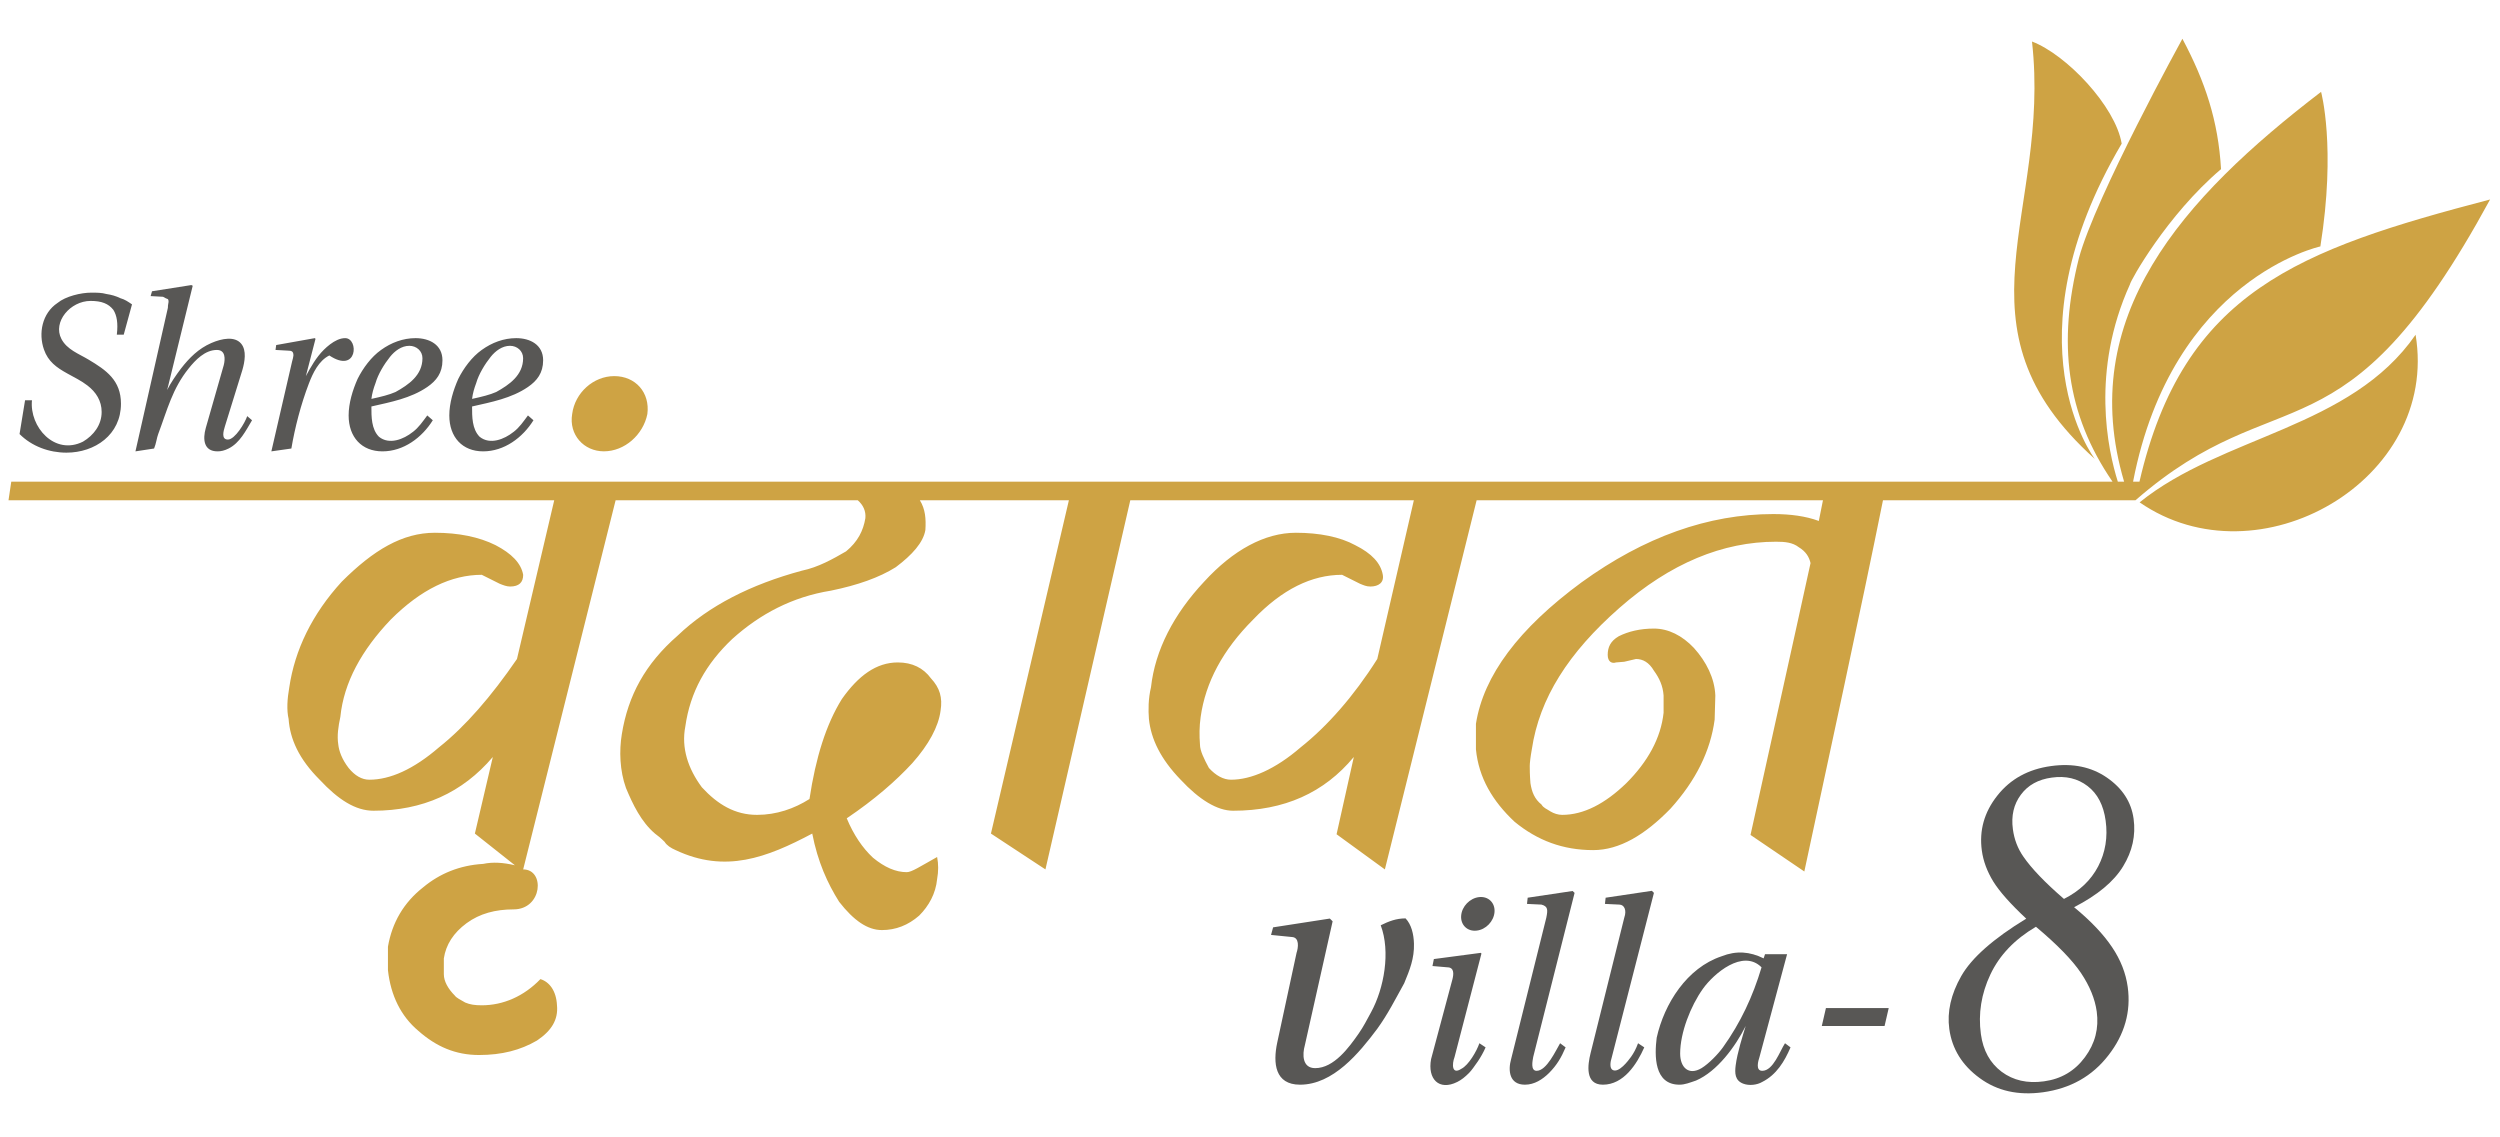 <?xml version="1.0" encoding="UTF-8" standalone="no"?>
<!DOCTYPE svg PUBLIC "-//W3C//DTD SVG 1.1//EN" "http://www.w3.org/Graphics/SVG/1.1/DTD/svg11.dtd">
<svg width="100%" height="100%" viewBox="0 0 1209 550" version="1.1" xmlns="http://www.w3.org/2000/svg" xmlns:xlink="http://www.w3.org/1999/xlink" xml:space="preserve" xmlns:serif="http://www.serif.com/" style="fill-rule:evenodd;clip-rule:evenodd;stroke-linejoin:round;stroke-miterlimit:2;">
    <g transform="matrix(4.167,0,0,4.167,-286,-6667.12)">
        <path d="M316.468,1658.04L287.163,1658.04C284.601,1670.77 280.758,1688.39 278.035,1701.12L271.79,1696.88L277.155,1672.61L278.756,1665.33C278.596,1664.61 278.196,1663.97 277.395,1663.49C276.674,1662.93 275.793,1662.85 274.753,1662.85C268.588,1662.85 262.502,1665.33 256.578,1670.53C250.652,1675.74 247.29,1681.02 246.409,1686.95C246.249,1687.83 246.169,1688.55 246.169,1688.87C246.169,1689.19 246.169,1689.91 246.249,1690.87C246.409,1691.91 246.729,1692.71 247.53,1693.35C247.77,1693.75 248.091,1693.83 248.571,1694.15C248.971,1694.39 249.452,1694.55 249.932,1694.55C252.414,1694.55 254.896,1693.27 257.378,1690.87C259.86,1688.39 261.381,1685.66 261.702,1682.7L261.702,1680.7C261.622,1679.58 261.221,1678.7 260.581,1677.82C260.02,1676.86 259.3,1676.46 258.499,1676.46L257.138,1676.78L256.177,1676.86C255.697,1677.02 255.216,1676.78 255.216,1675.98C255.216,1675.1 255.536,1674.38 256.497,1673.82C257.619,1673.26 258.979,1672.93 260.581,1672.93C262.262,1672.93 263.864,1673.74 265.225,1675.18C266.666,1676.78 267.627,1678.7 267.707,1680.7L267.627,1683.5C267.146,1687.11 265.465,1690.55 262.502,1693.83C259.54,1696.88 256.578,1698.64 253.535,1698.64C250.012,1698.64 247.05,1697.52 244.408,1695.35C241.845,1692.95 240.244,1690.23 239.924,1686.95L239.924,1683.98C240.805,1678.38 244.888,1672.93 252.174,1667.57C259.46,1662.29 266.906,1659.64 274.432,1659.64C276.434,1659.64 278.196,1659.88 279.717,1660.44L280.197,1658.04L240.004,1658.04L229.355,1700.88L223.75,1696.8L225.752,1687.83C222.309,1691.99 217.665,1694.07 211.74,1694.07C209.899,1694.07 207.817,1692.79 205.655,1690.47C203.333,1688.07 202.212,1685.75 201.972,1683.42C201.892,1682.38 201.892,1681.1 202.212,1679.74C202.693,1675.42 204.855,1671.25 208.378,1667.49C211.74,1663.81 215.423,1661.81 219.026,1661.81C221.748,1661.81 224.151,1662.29 225.912,1663.25C227.833,1664.21 228.874,1665.33 229.114,1666.69C229.275,1667.57 228.635,1668.05 227.674,1668.05C227.193,1668.05 226.873,1667.89 226.472,1667.73L224.391,1666.69C220.868,1666.69 217.425,1668.37 214.062,1671.89C210.539,1675.42 208.537,1679.18 207.977,1683.18C207.817,1684.3 207.817,1685.35 207.897,1686.39C207.897,1687.11 208.378,1688.07 208.938,1689.11C209.739,1689.99 210.62,1690.47 211.5,1690.47C213.822,1690.47 216.624,1689.27 219.587,1686.71C222.629,1684.3 225.752,1680.78 228.474,1676.46L232.718,1658.04L199.81,1658.04L189.962,1700.88L183.637,1696.72L192.684,1658.04L175.39,1658.04C176.03,1659.08 176.111,1660.2 176.03,1661.49C175.79,1662.93 174.509,1664.37 172.588,1665.81C170.666,1667.01 168.184,1667.89 165.061,1668.53C160.578,1669.25 156.815,1671.25 153.612,1674.14C150.569,1677.02 148.728,1680.3 148.168,1684.3C147.687,1686.79 148.488,1689.19 150.089,1691.35C151.931,1693.35 153.932,1694.55 156.494,1694.55C158.736,1694.55 160.818,1693.83 162.579,1692.71C163.3,1687.91 164.501,1684.06 166.342,1681.1C168.264,1678.38 170.346,1676.86 172.828,1676.86C174.509,1676.86 175.79,1677.5 176.671,1678.7C177.712,1679.82 178.032,1680.94 177.792,1682.46C177.552,1684.3 176.431,1686.39 174.509,1688.55C172.588,1690.63 170.106,1692.79 166.903,1694.95C167.704,1696.88 168.744,1698.4 169.945,1699.52C171.306,1700.64 172.588,1701.2 173.869,1701.2C174.429,1701.2 175.39,1700.56 177.392,1699.44C177.552,1700.24 177.552,1701.12 177.392,1702C177.232,1703.68 176.431,1705.12 175.31,1706.24C174.029,1707.36 172.588,1707.92 170.986,1707.92C169.305,1707.92 167.704,1706.8 166.022,1704.64C164.661,1702.48 163.54,1700 162.899,1696.72C157.615,1699.52 152.811,1701.36 147.046,1698.64C146.486,1698.4 146.005,1698.08 145.765,1697.68C145.365,1697.28 144.884,1696.88 144.644,1696.72C143.043,1695.35 142.082,1693.35 141.281,1691.43C140.561,1689.43 140.481,1687.11 140.801,1685.18C141.522,1680.7 143.523,1677.02 147.287,1673.74C150.889,1670.29 155.773,1667.81 161.699,1666.21C163.62,1665.81 165.301,1664.85 166.823,1663.97C168.184,1662.85 168.825,1661.57 169.064,1660.12C169.145,1659.32 168.825,1658.6 168.184,1658.04L140.08,1658.04L129.351,1700.88C131.914,1700.88 131.593,1705.52 128.231,1705.52C126.149,1705.52 124.307,1706 122.786,1707.12C121.265,1708.24 120.384,1709.61 120.144,1711.21L120.144,1713.05C120.144,1713.85 120.624,1714.73 121.425,1715.53C121.585,1715.77 122.065,1716.01 122.626,1716.33C123.187,1716.57 123.747,1716.65 124.548,1716.65C127.03,1716.65 129.432,1715.61 131.353,1713.61C132.394,1713.93 133.195,1714.97 133.275,1716.65C133.435,1718.33 132.634,1719.61 130.953,1720.74C129.031,1721.86 126.869,1722.42 124.227,1722.42C121.505,1722.42 119.263,1721.45 117.181,1719.61C115.18,1717.93 113.979,1715.53 113.658,1712.57L113.658,1709.85C114.139,1707.04 115.5,1704.72 117.742,1702.96C119.664,1701.36 121.985,1700.4 124.708,1700.24C125.829,1700 127.03,1700.08 128.391,1700.4L123.747,1696.72L125.829,1687.83C122.306,1691.99 117.662,1694.07 111.977,1694.07C109.895,1694.07 107.894,1692.79 105.732,1690.47C103.33,1688.07 102.289,1685.75 102.129,1683.42C101.889,1682.38 101.969,1681.1 102.209,1679.74C102.849,1675.42 104.851,1671.25 108.294,1667.49C111.977,1663.81 115.34,1661.81 119.103,1661.81C121.825,1661.81 124.227,1662.29 126.149,1663.25C127.991,1664.21 129.111,1665.33 129.351,1666.69C129.351,1667.57 128.871,1668.05 127.83,1668.05C127.43,1668.05 127.03,1667.89 126.629,1667.73L124.548,1666.69C121.024,1666.69 117.501,1668.37 113.979,1671.89C110.616,1675.42 108.534,1679.18 108.134,1683.18C107.894,1684.3 107.733,1685.35 107.894,1686.39C107.974,1687.11 108.294,1688.07 109.095,1689.11C109.815,1689.99 110.616,1690.47 111.497,1690.47C113.899,1690.47 116.621,1689.27 119.583,1686.71C122.626,1684.3 125.669,1680.78 128.631,1676.46L132.955,1658.04L69.622,1658.04L69.942,1655.88L313.802,1655.88C308.388,1647.99 307.436,1639.73 309.902,1629.94C311.823,1622.81 321.912,1604.48 321.912,1604.48C324.554,1609.44 326.075,1614.01 326.396,1619.61C320.07,1624.98 315.827,1632.66 315.827,1632.98C311.254,1643.06 313.263,1652.22 314.418,1655.88L315.147,1655.88C309.505,1636.79 321.853,1623.01 338.006,1610.64C338.006,1610.64 339.767,1617.05 337.925,1628.58C337.925,1628.58 320.75,1632.29 316.188,1655.88L316.93,1655.88C322.035,1633.8 335.429,1628.95 357.622,1623.13C340.568,1654.52 333.281,1643.39 316.468,1658.04ZM139.92,1643.63C142.402,1643.63 144.084,1645.55 143.764,1648.03C143.283,1650.44 141.121,1652.36 138.719,1652.36C136.397,1652.36 134.636,1650.44 135.037,1648.03C135.357,1645.55 137.518,1643.63 139.92,1643.63ZM348.975,1638.83C351.777,1655.72 330.719,1667.81 316.948,1658.28C326.556,1650.52 341.448,1649.72 348.975,1638.83ZM304.457,1604.8C308.461,1606.32 314.146,1612.32 314.866,1616.65C301.335,1639.63 311.744,1653.24 311.744,1653.24C294.609,1637.87 306.699,1624.74 304.457,1604.8Z" style="fill:rgb(206,163,68);"/>
    </g>
    <g transform="matrix(4.167,0,0,4.167,-286,-6693.69)">
        <path d="M82.993,1645.2L83.954,1641.68C83.474,1641.36 83.153,1641.12 82.593,1640.96C82.112,1640.72 81.552,1640.56 80.992,1640.48C80.431,1640.32 79.87,1640.32 79.23,1640.32C78.038,1640.32 76.247,1640.74 75.306,1641.52C73.52,1642.71 73.072,1645.04 73.739,1646.93C74.226,1648.32 75.194,1649.01 76.443,1649.7C77.251,1650.15 78.08,1650.55 78.788,1651.1C79.787,1651.87 80.431,1652.88 80.431,1654.17C80.431,1655.68 79.498,1656.88 78.269,1657.61C74.98,1659.26 72.035,1655.9 72.344,1652.81L71.543,1652.81L70.903,1656.73C72.327,1658.16 74.341,1658.89 76.344,1658.89C79.649,1658.89 82.673,1656.81 82.673,1653.21C82.673,1650.5 80.972,1649.32 78.909,1648.09C77.796,1647.42 76.403,1646.93 75.76,1645.69C74.731,1643.72 76.792,1641.28 79.15,1641.28C80.431,1641.28 81.232,1641.6 81.792,1642.32C82.192,1642.96 82.352,1643.84 82.192,1645.2L82.993,1645.2ZM129.906,1654.57C129.396,1655.25 128.914,1655.98 128.225,1656.49C127.161,1657.34 125.496,1658.01 124.302,1657.05C123.411,1656.16 123.421,1654.7 123.421,1653.53C125.654,1653.02 127.976,1652.59 129.905,1651.27C130.952,1650.55 131.668,1649.65 131.668,1648.17C131.668,1646.36 130.149,1645.6 128.545,1645.6C127.09,1645.6 125.72,1646.12 124.542,1646.97C123.399,1647.78 122.444,1649.08 121.819,1650.33C121.242,1651.63 120.779,1653.14 120.779,1654.57C120.779,1657.1 122.301,1658.74 124.702,1658.74C127.156,1658.74 129.286,1657.15 130.546,1655.13L129.906,1654.57ZM123.421,1652.65C123.5,1652.01 123.661,1651.45 123.901,1650.81C124.195,1649.78 124.915,1648.6 125.583,1647.77C126.126,1647.09 126.916,1646.49 127.824,1646.49C128.644,1646.49 129.345,1647.08 129.345,1647.93C129.345,1649.9 127.741,1651.01 126.223,1651.85C125.503,1652.17 124.542,1652.41 123.421,1652.65ZM91,1639.52L90.839,1639.44L86.276,1640.16L86.116,1640.72L87.557,1640.8C87.797,1640.96 87.877,1640.96 88.037,1641.04C88.117,1641.04 88.197,1641.12 88.197,1641.36C88.197,1641.52 88.117,1641.68 88.117,1642.08L84.354,1658.74L86.516,1658.41C86.756,1657.85 86.836,1657.13 86.996,1656.73C88.057,1653.9 88.63,1651.49 90.519,1649.13C91.306,1648.14 92.427,1646.97 93.802,1646.97C94.812,1646.97 94.782,1648.01 94.603,1648.73L92.521,1656.01C92.142,1657.34 92.272,1658.74 93.882,1658.74C94.282,1658.74 94.683,1658.65 95.163,1658.41C96.47,1657.76 97.175,1656.32 97.885,1655.13L97.325,1654.65C97.062,1655.44 95.899,1657.37 95.083,1657.37C94.295,1657.37 94.563,1656.4 94.729,1655.86L96.765,1649.29C97.028,1648.38 97.285,1647.03 96.621,1646.24C95.893,1645.37 94.431,1645.61 93.149,1646.17C91.672,1646.82 90.617,1647.87 89.639,1649.13C89.043,1649.92 88.48,1650.74 88.026,1651.62L88.117,1651.29L91,1639.52ZM102.449,1658.41C102.852,1656.01 103.555,1653.28 104.48,1650.87C104.949,1649.64 105.626,1648.22 106.853,1647.61C110.14,1649.8 110.299,1645.6 108.695,1645.6C108.397,1645.6 108.1,1645.67 107.784,1645.81C107.203,1646.07 106.651,1646.52 106.207,1646.96C105.314,1647.85 104.706,1648.95 104.131,1650.01L105.251,1645.68L105.172,1645.6L100.688,1646.4L100.608,1646.97L102.049,1647.05C102.488,1647.05 102.689,1647.14 102.689,1647.61C102.664,1647.85 102.628,1647.95 102.529,1648.33L100.127,1658.74L102.449,1658.41ZM118.222,1654.57C117.712,1655.25 117.23,1655.98 116.541,1656.49C115.477,1657.34 113.812,1658.01 112.618,1657.05C111.727,1656.16 111.737,1654.7 111.737,1653.53C113.97,1653.02 116.293,1652.59 118.221,1651.27C119.269,1650.55 119.984,1649.65 119.984,1648.17C119.984,1646.36 118.466,1645.6 116.861,1645.6C115.406,1645.6 114.036,1646.12 112.858,1646.97C111.715,1647.78 110.76,1649.08 110.136,1650.33C109.559,1651.63 109.095,1653.14 109.095,1654.57C109.095,1657.1 110.618,1658.74 113.018,1658.74C115.472,1658.74 117.602,1657.15 118.863,1655.13L118.222,1654.57ZM111.737,1652.65C111.817,1652.01 111.977,1651.45 112.217,1650.81C112.512,1649.78 113.231,1648.6 113.899,1647.77C114.443,1647.09 115.233,1646.49 116.141,1646.49C116.96,1646.49 117.662,1647.08 117.662,1647.93C117.662,1649.9 116.058,1651.01 114.539,1651.85C113.819,1652.17 112.858,1652.41 111.737,1652.65ZM216.384,1713.98L216.144,1714.86L218.546,1715.1C219.473,1715.13 219.309,1716.34 219.106,1716.94L216.864,1727.35C216.351,1729.75 216.6,1732.24 219.506,1732.24C223.362,1732.24 226.378,1728.55 228.474,1725.75C229.694,1724.07 230.596,1722.27 231.597,1720.47C232.24,1718.92 232.78,1717.58 232.732,1715.88C232.7,1714.77 232.438,1713.65 231.757,1712.94C230.683,1712.94 229.826,1713.27 228.874,1713.74C230.026,1716.81 229.273,1721.04 227.754,1723.83C227.273,1724.71 226.873,1725.51 226.312,1726.31C225.21,1727.89 223.454,1730.32 221.268,1730.32C219.756,1730.32 219.769,1728.72 220.067,1727.67L223.292,1713.28L222.971,1712.96L216.384,1713.98ZM240.289,1710.47C241.358,1710.35 242.161,1711.13 242.081,1712.2C242.001,1713.28 241.069,1714.25 239.999,1714.36C238.931,1714.48 238.128,1713.7 238.208,1712.63C238.288,1711.55 239.22,1710.59 240.289,1710.47ZM235.04,1717.66L234.879,1718.47L236.641,1718.62C237.399,1718.64 237.353,1719.38 237.201,1719.99L234.719,1729.27C234.29,1731.57 235.625,1732.99 237.762,1731.92C238.242,1731.68 238.643,1731.36 239.123,1730.88C239.443,1730.56 239.763,1730.07 240.164,1729.51C240.484,1729.03 240.805,1728.47 241.045,1727.91L240.324,1727.43C240.02,1728.34 239.064,1729.98 238.242,1730.39C237.114,1731.14 237.128,1729.86 237.442,1729.03L240.564,1717.02L240.484,1716.94L235.04,1717.66ZM245.929,1710.54L245.849,1711.26L247.53,1711.34C248.295,1711.55 248.273,1711.95 248.091,1712.86L244.007,1729.27C243.626,1730.61 243.804,1732.24 245.608,1732.24C246.708,1732.24 247.652,1731.63 248.41,1730.88C249.317,1729.97 249.833,1729.08 250.332,1727.91L249.692,1727.43C249.208,1728.24 248.133,1730.63 246.97,1730.63C246.238,1730.63 246.496,1729.47 246.569,1729.03L251.373,1709.98L251.144,1709.76L245.929,1710.54ZM254.976,1710.54L254.896,1711.26L256.578,1711.34C257.129,1711.36 257.45,1711.97 257.138,1712.86L253.226,1728.59C252.892,1729.93 252.561,1732.24 254.656,1732.24C257.07,1732.24 258.596,1729.86 259.46,1727.91L258.739,1727.43C258.496,1728.1 258.222,1728.59 257.931,1729C257.606,1729.45 256.487,1730.95 255.773,1730.52C255.44,1730.32 255.491,1729.65 255.697,1729.03L260.581,1709.98L260.341,1709.74L254.976,1710.54ZM273.071,1718.62C272.056,1722.01 270.635,1725.05 268.588,1727.91C268.031,1728.69 266.933,1729.82 266.106,1730.32C264.614,1731.21 263.624,1730.24 263.624,1728.63C263.624,1726.21 264.838,1723.11 266.266,1721.11C267.52,1719.35 270.903,1716.45 273.071,1718.62ZM273.472,1717.1L273.312,1717.58C271.713,1716.79 270.149,1716.66 268.428,1717.34C264.41,1718.68 261.782,1722.83 260.901,1726.79C260.644,1728.85 260.578,1732.24 263.543,1732.24C264.184,1732.24 264.744,1732 265.465,1731.76C267.925,1730.7 270.04,1727.81 271.23,1725.43C270.9,1726.5 270.252,1728.54 270.067,1730C269.954,1730.9 269.971,1731.75 270.94,1732.12C271.637,1732.39 272.561,1732.27 273.151,1731.92C274.804,1731.09 275.74,1729.53 276.434,1727.91L275.793,1727.43C275.2,1728.33 274.43,1730.63 273.151,1730.63C272.339,1730.63 272.689,1729.46 272.831,1729.03L276.034,1717.1L273.472,1717.1ZM280.542,1723.35L280.062,1725.43L287.348,1725.43L287.828,1723.35L280.542,1723.35Z" style="fill:rgb(88,87,85);"/>
    </g>
    <g transform="matrix(4.167,0,0,4.167,-286,-6460.29)">
        <path d="M309.342,1655.63C311.279,1657.22 312.744,1658.77 313.744,1660.26C314.743,1661.74 315.348,1663.29 315.567,1664.89C315.958,1667.74 315.213,1670.39 313.332,1672.81C311.452,1675.25 308.913,1676.67 305.726,1677.11C302.862,1677.5 300.418,1676.96 298.384,1675.46C296.351,1673.98 295.175,1672.07 294.859,1669.76C294.587,1667.78 295.048,1665.73 296.249,1663.62C297.45,1661.51 299.964,1659.29 303.788,1656.96C301.973,1655.26 300.698,1653.83 299.971,1652.66C299.252,1651.49 298.804,1650.29 298.636,1649.06C298.317,1646.73 298.912,1644.6 300.433,1642.68C301.944,1640.76 304.028,1639.61 306.676,1639.25C309.199,1638.9 311.355,1639.35 313.152,1640.59C314.95,1641.83 315.982,1643.42 316.249,1645.37C316.513,1647.3 316.107,1649.13 315.031,1650.89C313.963,1652.65 312.066,1654.23 309.342,1655.63ZM308.167,1654.67C309.972,1653.76 311.3,1652.5 312.139,1650.89C312.979,1649.27 313.268,1647.5 313.005,1645.59C312.761,1643.8 312.065,1642.46 310.919,1641.58C309.764,1640.69 308.374,1640.36 306.75,1640.59C305.187,1640.8 303.988,1641.46 303.163,1642.58C302.336,1643.69 302.026,1645.03 302.24,1646.59C302.401,1647.77 302.801,1648.82 303.449,1649.75C304.387,1651.12 305.957,1652.76 308.167,1654.67ZM304.915,1657.9C302.451,1659.35 300.691,1661.19 299.627,1663.44C298.571,1665.68 298.202,1667.99 298.526,1670.36C298.788,1672.27 299.591,1673.72 300.936,1674.73C302.281,1675.73 303.914,1676.11 305.845,1675.84C307.847,1675.57 309.428,1674.63 310.601,1673.04C311.783,1671.45 312.235,1669.68 311.97,1667.74C311.768,1666.27 311.151,1664.77 310.139,1663.26C309.118,1661.75 307.374,1659.96 304.915,1657.9" style="fill:rgb(88,87,85);fill-rule:nonzero;"/>
    </g>
</svg>

